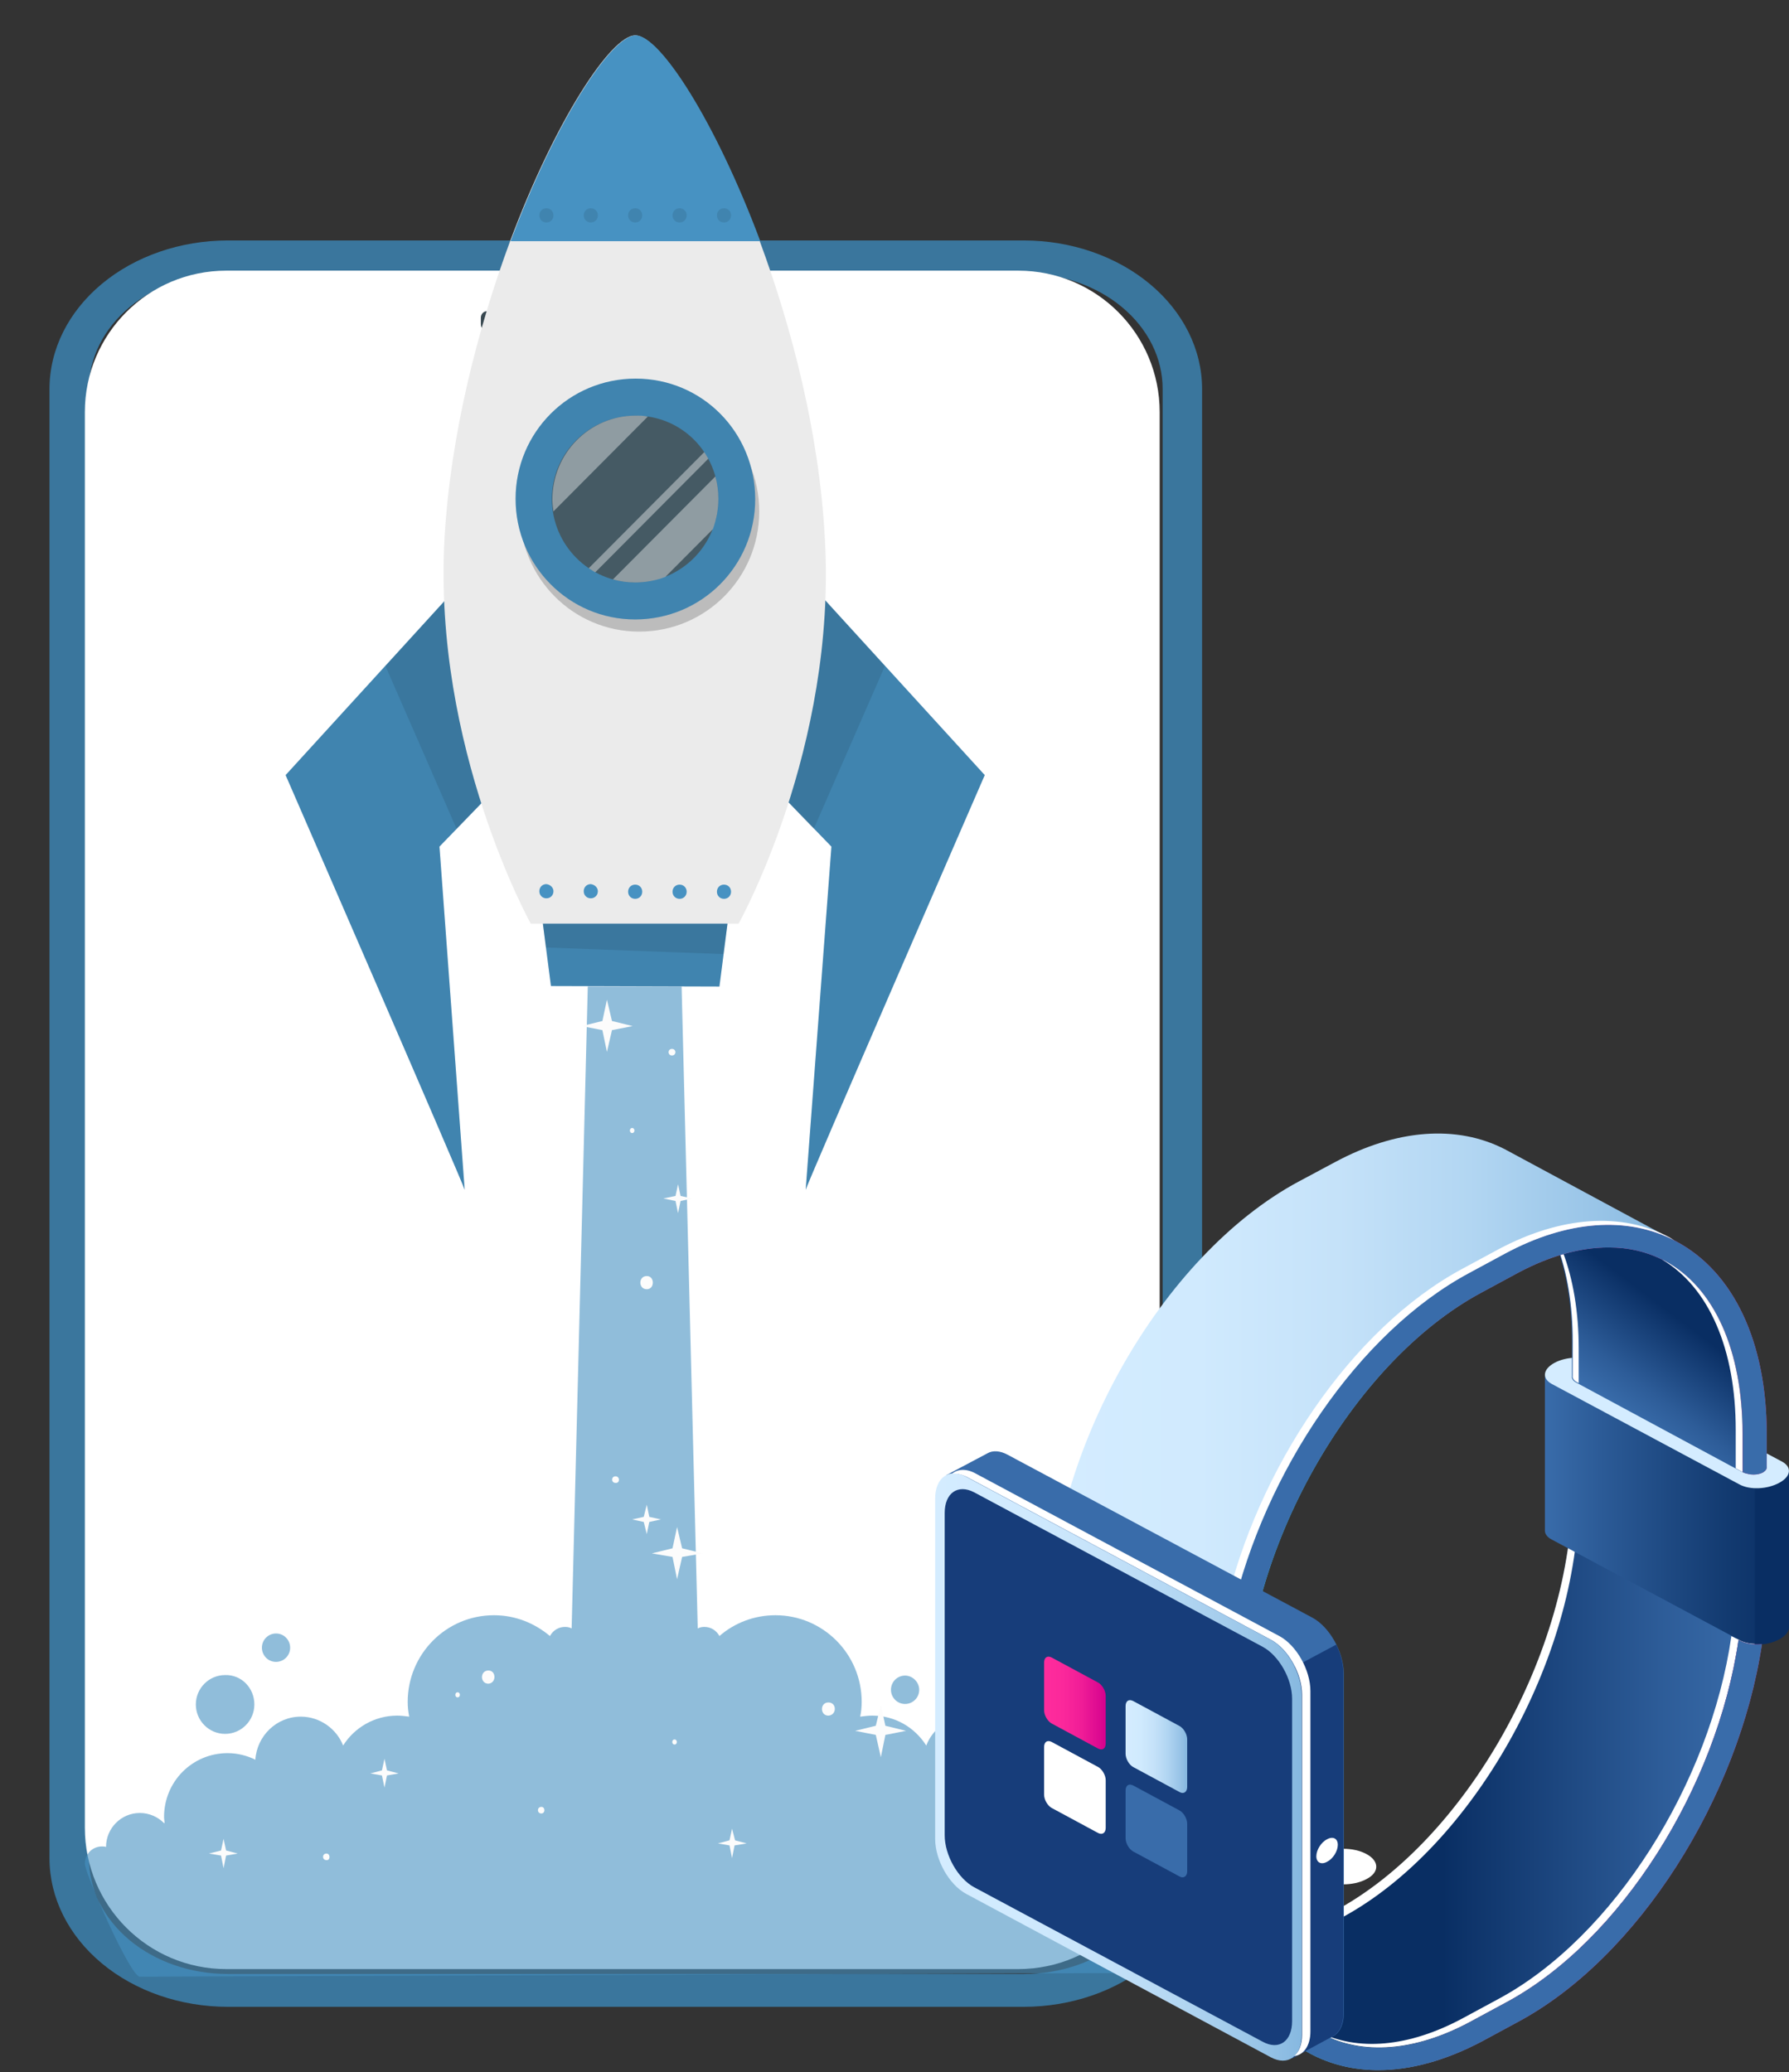 <?xml version="1.0" encoding="UTF-8"?>
<svg xmlns="http://www.w3.org/2000/svg" width="253" height="293" viewBox="0 0 253 293" fill="none">
  <rect x="0" y="0" width="253" height="293" fill="#333333" stroke="none"/>
  <path d="M144.798 38.646C147.375 38.645 149.927 39.067 152.308 39.887C154.689 40.708 156.852 41.91 158.675 43.427C160.497 44.944 161.942 46.745 162.928 48.727C163.913 50.709 164.42 52.833 164.419 54.978V262.781C164.42 264.926 163.913 267.05 162.928 269.032C161.942 271.014 160.497 272.815 158.675 274.331C156.852 275.848 154.689 277.051 152.308 277.872C149.927 278.692 147.375 279.114 144.798 279.113H32.202C29.625 279.114 27.073 278.692 24.692 277.872C22.311 277.051 20.148 275.848 18.325 274.331C16.503 272.815 15.058 271.014 14.072 269.032C13.087 267.05 12.58 264.926 12.581 262.781V54.978C12.58 52.833 13.087 50.709 14.072 48.727C15.058 46.745 16.503 44.944 18.325 43.427C20.148 41.91 22.311 40.708 24.692 39.887C27.073 39.067 29.625 38.645 32.202 38.646H144.798ZM144.798 34H32.202C25.52 34.005 19.113 36.217 14.389 40.15C9.664 44.083 7.007 49.416 7 54.978V262.781C7.009 268.342 9.667 273.674 14.391 277.606C19.115 281.539 25.52 283.751 32.202 283.759H144.798C151.48 283.751 157.885 281.539 162.609 277.606C167.333 273.674 169.991 268.342 170 262.781V54.978C169.991 49.416 167.333 44.085 162.609 40.152C157.885 36.22 151.48 34.007 144.798 34Z" fill="#3A769D"></path>
  <path d="M144 38.269H32C20.954 38.269 12 47.224 12 58.269V258.422C12 269.468 20.954 278.422 32 278.422H144C155.046 278.422 164 269.468 164 258.422V58.269C164 47.224 155.046 38.269 144 38.269Z" fill="white"></path>
  <path d="M68 45.837V44.919C68 44.424 68.395 44 68.856 44H102.384C102.845 44 103.241 44.424 103.241 44.919V45.837C103.241 46.332 102.845 46.755 102.384 46.755H68.79C68.329 46.755 68 46.332 68 45.837Z" fill="#37474F"></path>
  <path d="M107.395 48C106.018 48 104.895 46.652 104.895 45C104.895 43.348 106.018 42 107.395 42C108.771 42 109.895 43.348 109.895 45C109.895 46.652 108.808 48 107.395 48Z" fill="#37474F"></path>
  <path opacity="0.6" d="M35.971 241.007C35.971 243.301 34.116 245.165 31.833 245.165C29.55 245.165 27.695 243.301 27.695 241.007C27.695 238.713 29.55 236.849 31.833 236.849C34.116 236.777 35.971 238.641 35.971 241.007Z" fill="#4792C2"></path>
  <path opacity="0.6" d="M41.034 232.978C41.034 234.125 40.107 234.985 39.036 234.985C37.895 234.985 37.039 234.053 37.039 232.978C37.039 231.83 37.967 230.97 39.036 230.97C40.178 230.97 41.034 231.902 41.034 232.978Z" fill="#4792C2"></path>
  <path opacity="0.6" d="M129.995 238.928C129.995 240.075 129.068 240.935 127.997 240.935C126.856 240.935 126 240.003 126 238.928C126 237.781 126.927 236.921 127.997 236.921C129.068 236.921 129.995 237.853 129.995 238.928Z" fill="#4792C2"></path>
  <path opacity="0.6" d="M170.585 257.568C170.585 258.715 169.657 259.575 168.587 259.575C167.517 259.575 166.59 258.643 166.59 257.568C166.59 256.421 167.517 255.56 168.587 255.56C169.657 255.56 170.585 256.421 170.585 257.568Z" fill="#4792C2"></path>
  <path opacity="0.6" d="M167.445 263.518C167.445 264.88 166.375 278.956 165.02 278.956L19.776 279.5C18.42 279.5 12 264.88 12 263.518C12 262.156 13.07 261.081 14.425 261.081C14.639 261.081 14.782 261.081 14.996 261.152C14.996 258.5 17.136 256.349 19.776 256.349C21.131 256.349 22.344 256.922 23.2 257.783H23.271C23.271 257.496 23.2 257.209 23.2 256.922C23.2 251.904 27.195 247.889 32.189 247.889C33.615 247.889 34.971 248.248 36.112 248.821C36.326 245.452 39.108 242.728 42.533 242.728C45.243 242.728 47.598 244.448 48.525 246.814C50.094 244.305 52.948 242.584 56.158 242.584C56.729 242.584 57.3 242.656 57.87 242.728C57.728 242.011 57.656 241.365 57.656 240.649C57.656 233.91 63.078 228.389 69.855 228.389C72.923 228.389 75.633 229.536 77.773 231.329C78.202 230.54 78.986 230.038 79.914 230.038C80.27 230.038 80.556 230.11 80.841 230.253L83.124 139.492H96.393L98.675 230.253C98.961 230.11 99.246 230.038 99.603 230.038C100.53 230.038 101.315 230.54 101.743 231.329C103.883 229.465 106.665 228.389 109.662 228.389C116.367 228.389 121.86 233.838 121.86 240.649C121.86 241.365 121.789 242.082 121.646 242.728C122.217 242.656 122.788 242.584 123.358 242.584C126.569 242.584 129.351 244.233 130.992 246.814C131.919 244.376 134.273 242.728 136.984 242.728C140.408 242.728 143.19 245.38 143.404 248.821C144.617 248.248 145.973 247.889 147.328 247.889C152.322 247.889 156.317 251.904 156.317 256.922C156.317 257.209 156.317 257.496 156.245 257.783H156.317C157.173 256.922 158.385 256.349 159.741 256.349C162.38 256.349 164.52 258.5 164.52 261.152C164.734 261.081 164.877 261.081 165.091 261.081C166.375 261.081 167.445 262.156 167.445 263.518Z" fill="#4792C2"></path>
  <path d="M65.716 81.853L40.391 109.597C40.391 109.597 65.716 167.81 65.716 168.241L62.149 119.706L69.996 111.605L65.716 81.853Z" fill="#4792C2"></path>
  <path opacity="0.1" d="M65.716 81.853L40.391 109.597C40.391 109.597 65.716 167.81 65.716 168.241L62.149 119.706L69.996 111.605L65.716 81.853Z" fill="black"></path>
  <path opacity="0.1" d="M69.925 111.605L64.574 117.196L54.516 94.184L65.716 81.853L69.925 111.605Z" fill="black"></path>
  <path d="M113.939 81.853L139.264 109.597C139.264 109.597 113.939 167.81 113.939 168.241L117.578 119.706L109.73 111.605L113.939 81.853Z" fill="#4792C2"></path>
  <path opacity="0.1" d="M113.939 81.853L139.264 109.597C139.264 109.597 113.939 167.81 113.939 168.241L117.578 119.706L109.73 111.605L113.939 81.853Z" fill="black"></path>
  <path opacity="0.1" d="M109.73 111.605L115.081 117.196L125.139 94.184L113.939 81.853L109.73 111.605Z" fill="black"></path>
  <path d="M104.452 130.603H75.061C75.061 130.603 61.221 105.726 62.862 76.118C63.718 61.349 67.57 46.437 72.136 34.107C78.485 17.116 86.403 5 89.827 5C93.252 5 101.099 17.116 107.448 34.107C112.014 46.437 115.866 61.349 116.65 76.118C118.363 105.798 104.452 130.603 104.452 130.603Z" fill="#EBEBEB"></path>
  <path opacity="0.2" d="M107.37 72.318C107.37 81.71 99.808 89.309 90.391 89.309C81.046 89.309 73.484 81.71 73.484 72.246C73.484 62.855 81.046 55.255 90.463 55.255C99.808 55.255 107.37 62.926 107.37 72.318Z" fill="black"></path>
  <path d="M106.8 70.597C106.8 79.989 99.238 87.588 89.821 87.588C80.476 87.588 72.914 79.989 72.914 70.526C72.914 61.134 80.476 53.535 89.892 53.535C99.309 53.535 106.8 61.134 106.8 70.597Z" fill="#4792C2"></path>
  <path opacity="0.1" d="M106.8 70.597C106.8 79.989 99.238 87.588 89.821 87.588C80.476 87.588 72.914 79.989 72.914 70.526C72.914 61.134 80.476 53.535 89.892 53.535C99.309 53.535 106.8 61.134 106.8 70.597Z" fill="black"></path>
  <path d="M101.592 70.526C101.592 77.049 96.313 82.355 89.822 82.355C83.33 82.355 78.051 77.049 78.051 70.526C78.051 64.002 83.401 58.768 89.893 58.768C96.385 58.768 101.592 64.002 101.592 70.526Z" fill="#455A64"></path>
  <g opacity="0.4">
    <path d="M101.593 70.526C101.593 72.031 101.308 73.465 100.808 74.827L94.103 81.566C92.819 82.068 91.321 82.355 89.823 82.355C88.752 82.355 87.682 82.211 86.684 81.924L101.165 67.371C101.451 68.375 101.593 69.45 101.593 70.526Z" fill="white"></path>
    <path d="M91.604 58.912L78.264 72.318C78.192 71.744 78.121 71.171 78.121 70.597C78.121 64.073 83.4 58.768 89.892 58.768C90.463 58.768 91.033 58.768 91.604 58.912Z" fill="white"></path>
    <path d="M100.165 64.862L84.185 80.921C83.9 80.778 83.615 80.562 83.258 80.347L99.594 63.93C99.808 64.217 99.951 64.504 100.165 64.862Z" fill="white"></path>
  </g>
  <path d="M107.519 34.107H72.207C78.556 17.116 86.475 5 89.899 5C93.323 5 101.17 17.116 107.519 34.107Z" fill="#4792C2"></path>
  <g opacity="0.1">
    <path d="M78.271 30.45C78.271 31.024 77.843 31.454 77.272 31.454C76.701 31.454 76.273 31.024 76.273 30.45C76.273 29.877 76.701 29.447 77.272 29.447C77.843 29.447 78.271 29.877 78.271 30.45Z" fill="black"></path>
    <path d="M84.548 30.45C84.548 31.024 84.12 31.454 83.549 31.454C82.979 31.454 82.551 31.024 82.551 30.45C82.551 29.877 82.979 29.447 83.549 29.447C84.12 29.447 84.548 29.877 84.548 30.45Z" fill="black"></path>
    <path d="M90.826 30.45C90.826 31.024 90.398 31.454 89.827 31.454C89.256 31.454 88.828 31.024 88.828 30.45C88.828 29.877 89.256 29.447 89.827 29.447C90.398 29.447 90.826 29.877 90.826 30.45Z" fill="black"></path>
    <path d="M97.107 30.45C97.107 31.024 96.679 31.454 96.108 31.454C95.537 31.454 95.109 31.024 95.109 30.45C95.109 29.877 95.537 29.447 96.108 29.447C96.679 29.447 97.107 29.877 97.107 30.45Z" fill="black"></path>
    <path d="M103.384 30.45C103.384 31.024 102.956 31.454 102.385 31.454C101.815 31.454 101.387 31.024 101.387 30.45C101.387 29.877 101.815 29.447 102.385 29.447C102.956 29.447 103.384 29.877 103.384 30.45Z" fill="black"></path>
  </g>
  <path d="M78.271 126.015C78.271 126.588 77.843 127.018 77.272 127.018C76.701 127.018 76.273 126.588 76.273 126.015C76.273 125.441 76.701 125.011 77.272 125.011C77.843 125.083 78.271 125.513 78.271 126.015Z" fill="#4792C2"></path>
  <path d="M84.548 126.015C84.548 126.588 84.12 127.018 83.549 127.018C82.979 127.018 82.551 126.588 82.551 126.015C82.551 125.441 82.979 125.011 83.549 125.011C84.12 125.083 84.548 125.513 84.548 126.015Z" fill="#4792C2"></path>
  <path d="M90.826 126.086C90.826 126.66 90.398 127.09 89.827 127.09C89.256 127.09 88.828 126.66 88.828 126.086C88.828 125.513 89.256 125.083 89.827 125.083C90.398 125.083 90.826 125.513 90.826 126.086Z" fill="#4792C2"></path>
  <path d="M97.107 126.086C97.107 126.66 96.679 127.09 96.108 127.09C95.537 127.09 95.109 126.66 95.109 126.086C95.109 125.513 95.537 125.083 96.108 125.083C96.679 125.083 97.107 125.513 97.107 126.086Z" fill="#4792C2"></path>
  <path d="M103.384 126.086C103.384 126.66 102.956 127.09 102.385 127.09C101.815 127.09 101.387 126.66 101.387 126.086C101.387 125.513 101.815 125.083 102.385 125.083C102.956 125.083 103.384 125.513 103.384 126.086Z" fill="#4792C2"></path>
  <path d="M101.742 139.492L77.915 139.421L76.773 130.603H102.883L101.742 139.492Z" fill="#4792C2"></path>
  <path opacity="0.1" d="M101.742 139.492L77.915 139.421L76.773 130.603H102.883L101.742 139.492Z" fill="black"></path>
  <path opacity="0.1" d="M102.883 130.603L102.312 134.904L77.201 133.972L76.773 130.603H102.883Z" fill="black"></path>
  <path d="M128.135 244.735L125.21 245.309L124.568 248.463L123.855 245.309L120.93 244.735L123.855 244.018L124.568 241.079L125.21 244.018L128.135 244.735Z" fill="#FCFCFC"></path>
  <path d="M99.389 219.643L96.464 220.145L95.751 223.299L95.108 220.145L92.184 219.643L95.108 218.926L95.751 215.915L96.464 218.926L99.389 219.643Z" fill="#FCFCFC"></path>
  <path d="M89.471 145.084L86.546 145.658L85.832 148.741L85.191 145.658L82.266 145.084L85.191 144.367L85.832 141.356L86.546 144.367L89.471 145.084Z" fill="#FCFCFC"></path>
  <path d="M56.37 250.757L54.729 251.044L54.373 252.764L54.016 251.044L52.375 250.757L54.016 250.327L54.373 248.678L54.729 250.327L56.37 250.757Z" fill="#FCFCFC"></path>
  <path d="M145.398 255.919L143.686 256.277L143.329 257.998L142.973 256.277L141.332 255.919L142.973 255.56L143.329 253.911L143.758 255.56L145.398 255.919Z" fill="#FCFCFC"></path>
  <path d="M33.613 262.084L31.972 262.371L31.616 264.163L31.259 262.371L29.547 262.084L31.259 261.654L31.616 260.005L31.972 261.654L33.613 262.084Z" fill="#FCFCFC"></path>
  <path d="M105.594 260.65L103.881 260.937L103.525 262.729L103.168 260.937L101.527 260.65L103.168 260.22L103.525 258.571L103.953 260.22L105.594 260.65Z" fill="#FCFCFC"></path>
  <path d="M93.465 214.84L91.824 215.198L91.467 216.919L91.039 215.198L89.398 214.84L91.039 214.481L91.467 212.761L91.824 214.481L93.465 214.84Z" fill="#FCFCFC"></path>
  <path d="M97.887 169.459L96.246 169.818L95.889 171.538L95.532 169.818L93.82 169.459L95.532 169.101L95.889 167.452L96.246 169.101L97.887 169.459Z" fill="#FCFCFC"></path>
  <path d="M149.251 259.718C148.609 259.718 148.609 260.65 149.251 260.65C149.893 260.722 149.893 259.718 149.251 259.718Z" fill="#FCFCFC"></path>
  <path d="M87.048 208.746C86.406 208.746 86.406 209.678 87.048 209.678C87.69 209.75 87.69 208.746 87.048 208.746Z" fill="#FCFCFC"></path>
  <path d="M95.032 148.31C94.39 148.31 94.39 149.242 95.032 149.242C95.674 149.242 95.674 148.31 95.032 148.31Z" fill="#FCFCFC"></path>
  <path d="M46.169 262.084C45.527 262.084 45.527 263.016 46.169 263.016C46.74 263.088 46.74 262.084 46.169 262.084Z" fill="#FCFCFC"></path>
  <path d="M76.56 255.489C75.918 255.489 75.918 256.421 76.56 256.421C77.13 256.421 77.13 255.489 76.56 255.489Z" fill="#FCFCFC"></path>
  <path d="M137.266 251.044C136.838 251.044 136.838 251.761 137.266 251.761C137.694 251.761 137.694 251.044 137.266 251.044Z" fill="#FCFCFC"></path>
  <path d="M95.395 245.954C94.967 245.954 94.967 246.671 95.395 246.671C95.823 246.671 95.823 245.954 95.395 245.954Z" fill="#FCFCFC"></path>
  <path d="M89.399 159.494C88.971 159.494 88.971 160.211 89.399 160.211C89.827 160.211 89.827 159.494 89.399 159.494Z" fill="#FCFCFC"></path>
  <path d="M64.716 239.286C64.287 239.286 64.287 240.003 64.716 240.003C65.144 240.003 65.144 239.286 64.716 239.286Z" fill="#FCFCFC"></path>
  <path d="M117.152 240.72C115.939 240.72 115.939 242.584 117.152 242.584C118.364 242.512 118.364 240.72 117.152 240.72Z" fill="#FCFCFC"></path>
  <path d="M69.07 236.204C67.857 236.204 67.857 238.068 69.07 238.068C70.211 237.996 70.211 236.204 69.07 236.204Z" fill="#FCFCFC"></path>
  <path d="M91.468 180.428C90.255 180.428 90.255 182.292 91.468 182.292C92.61 182.292 92.61 180.428 91.468 180.428Z" fill="#FCFCFC"></path>
  <path d="M193.239 265.7C191.44 266.691 188.461 266.691 186.662 265.7C184.863 264.709 184.863 263.145 186.662 262.155C188.461 261.164 191.44 261.164 193.239 262.155C195.094 263.145 195.094 264.762 193.239 265.7Z" fill="white"></path>
  <path d="M248.051 207.409C240.519 203.342 232.649 200.318 225.79 195.73V195.312C225.509 195.26 225.285 195.208 225.003 195.208C224.779 195.052 224.498 194.843 224.273 194.687C224.273 194.895 224.273 195.052 224.273 195.208C223.654 195.208 222.98 195.156 222.361 194.843V210.641C222.361 233.582 207.296 260.33 188.801 270.236L183.686 273C177.896 276.076 172.331 277.223 167.496 276.284C167.496 277.379 167.496 278.422 167.496 279.517C168.564 279.673 169.688 279.778 170.813 279.778C172.218 279.778 173.68 279.673 175.141 279.413L175.984 281.655C175.984 281.655 184.023 289.267 184.698 289.006C185.372 288.693 193.074 291.04 193.467 290.883C193.861 290.727 202.012 289.736 203.08 289.528C204.148 289.319 210.163 285.982 210.163 285.982L219.045 280.247L227.589 274.355L237.933 260.434L245.915 241.768L248.276 231.862C248.276 231.81 248.108 210.641 248.051 207.409Z" fill="url(#paint0_linear_540_1905)"></path>
  <path d="M168.396 277.223C173.23 278.109 178.795 277.014 184.585 273.938L189.701 271.175C208.195 261.268 223.261 234.521 223.261 211.58V195.782C223.879 196.147 224.554 196.147 225.172 196.147C225.172 195.99 225.172 195.834 225.172 195.625C225.397 195.782 225.678 195.99 225.903 196.147C226.128 196.147 226.353 196.199 226.578 196.199C226.296 196.042 226.015 195.886 225.79 195.677V195.26C225.509 195.208 225.285 195.156 225.003 195.156C224.779 194.999 224.498 194.791 224.273 194.635C224.273 194.843 224.273 194.999 224.273 195.156C223.654 195.156 222.98 195.104 222.361 194.791V210.589C222.361 233.53 207.296 260.278 188.801 270.184L183.686 272.947C177.896 276.024 172.331 277.171 167.496 276.232C167.496 277.327 167.496 278.37 167.496 279.465C167.777 279.517 168.114 279.517 168.396 279.569C168.396 278.839 168.396 278.057 168.396 277.223Z" fill="white"></path>
  <path d="M245.076 231.445L244.851 231.34C241.872 252.092 228.212 273.886 211.91 282.645L206.794 285.409C199.205 289.475 191.953 290.101 186.332 287.234C186.557 287.338 186.782 287.494 187.007 287.598C192.684 290.623 200.105 290.049 207.806 285.93L212.921 283.167C229.224 274.459 242.828 252.665 245.863 231.862L246.088 231.966C246.65 232.279 247.381 232.435 248.112 232.488C248.168 232.279 248.168 232.123 248.224 231.914C247.044 232.07 245.863 231.914 245.076 231.445Z" fill="white"></path>
  <path d="M252.996 230.089V207.878L245.576 204.958L218.48 194.322V216.429C218.48 216.898 218.818 217.367 219.436 217.68L246.026 231.914C247.431 232.696 249.961 232.592 251.591 231.705C252.49 231.288 252.996 230.715 252.996 230.089Z" fill="url(#paint1_linear_540_1905)"></path>
  <path d="M252.496 207.461L244.57 204.541L217.98 193.905L252.496 207.461Z" fill="#2C2660"></path>
  <path d="M248.168 206.053V232.54C249.348 232.592 250.641 232.331 251.597 231.81C252.496 231.34 252.946 230.715 252.946 230.141V207.93L248.168 206.053Z" fill="#092E63"></path>
  <path d="M246.025 209.911L219.436 195.677C218.03 194.895 218.199 193.592 219.829 192.705C221.459 191.819 223.989 191.715 225.394 192.497L252.04 206.679C253.445 207.461 253.277 208.764 251.647 209.651C249.96 210.589 247.487 210.693 246.025 209.911Z" fill="#D4ECFF"></path>
  <path d="M213.142 162.673C213.086 162.673 213.086 162.621 213.029 162.621C213.029 162.621 212.973 162.621 212.973 162.569L212.748 162.465C206.003 159.024 197.514 159.649 188.857 164.29L183.685 167.053C164.235 177.481 148.383 205.427 148.383 229.411V250.267C148.383 263.197 153.049 273.104 161.143 277.431C161.593 277.64 161.987 277.848 162.436 278.057L184.754 290.049L178.401 282.802L175.815 272.27L175.31 260.121L175.197 252.665V236.033L176.771 227.639L178.458 220.86L181.999 212.153L185.372 205.532L188.464 201.413L192.68 194.843L195.547 191.61L199.875 188.482L203.079 185.875L211.118 180.244L218.426 177.012L224.778 175.447L230.568 175.604L236.471 175.239L213.142 162.673Z" fill="url(#paint2_linear_540_1905)"></path>
  <path d="M248.78 206.679L248.499 206.209H248.555L247.825 201.308C247.768 199.327 247.712 197.607 247.712 197.607C247.712 197.607 245.014 185.667 244.845 185.458C244.677 185.25 241.023 179.41 241.023 179.41L228.993 174.874C228.993 174.874 221.404 175.343 221.404 175.552C221.404 175.552 221.404 175.656 221.46 175.76C221.01 175.865 220.504 175.969 220.055 176.073C221.516 179.931 222.303 184.572 222.303 189.786V194.582C222.247 194.895 222.416 195.208 222.865 195.469L246.475 208.191C247.262 208.608 247.937 208.086 248.724 207.722C249.511 207.252 249.567 207.096 248.78 206.679Z" fill="url(#paint3_linear_540_1905)"></path>
  <path d="M176.037 280.351C175.869 280.403 175.7 280.403 175.531 280.455L175.981 281.655C175.981 281.655 176.318 281.967 176.824 282.437L176.037 280.351Z" fill="#2C2660"></path>
  <path d="M223.26 195.521V190.724C223.26 185.51 222.473 180.87 221.011 177.012C221.461 176.907 221.911 176.803 222.417 176.699C222.417 176.595 222.36 176.542 222.36 176.49C222.36 176.282 229.949 175.812 229.949 175.812L241.642 180.192C241.361 179.723 241.136 179.358 241.136 179.358L229.106 174.822C229.106 174.822 221.517 175.291 221.517 175.5C221.517 175.5 221.517 175.604 221.573 175.708C221.124 175.812 220.618 175.917 220.168 176.021C221.63 179.879 222.417 184.52 222.417 189.734V194.53C222.36 194.843 222.529 195.156 222.979 195.417L223.316 195.573C223.26 195.625 223.26 195.573 223.26 195.521Z" fill="white"></path>
  <path d="M249.847 207.357V202.716C249.847 189.786 245.181 179.879 237.087 175.552C230.285 171.902 221.684 172.528 212.858 177.22L207.743 179.984C188.292 190.411 172.496 218.358 172.496 242.342V263.197C172.496 276.128 177.162 286.034 185.257 290.362C188.18 291.926 191.44 292.708 194.926 292.708C199.479 292.708 204.426 291.353 209.485 288.693L214.601 285.93C231.69 276.806 245.912 254.125 249.173 232.488C248.048 232.592 246.868 232.435 246.081 232.018L245.856 231.914C242.82 252.665 229.216 274.459 212.914 283.219L207.799 285.982C200.097 290.101 192.677 290.727 186.999 287.651C179.973 283.897 175.981 274.981 175.981 263.197V242.342C175.981 219.401 191.047 192.653 209.541 182.747L214.657 179.984C219.154 177.585 223.483 176.386 227.474 176.386C230.341 176.386 233.039 177.012 235.456 178.315C242.483 182.069 246.474 190.985 246.474 202.768V204.854V205.115V208.139L246.587 208.191C247.374 208.608 248.61 208.608 249.341 208.191C249.735 207.93 249.903 207.669 249.847 207.357Z" fill="url(#paint4_linear_540_1905)"></path>
  <path d="M249.847 207.357V202.716C249.847 189.786 245.181 179.879 237.087 175.552C230.285 171.902 221.684 172.528 212.858 177.22L207.743 179.984C188.292 190.411 172.496 218.358 172.496 242.342V263.197C172.496 276.128 177.162 286.034 185.257 290.362C188.18 291.926 191.44 292.708 194.926 292.708C199.479 292.708 204.426 291.353 209.485 288.693L214.601 285.93C231.69 276.806 245.912 254.125 249.173 232.488C248.048 232.592 246.868 232.435 246.081 232.018L245.856 231.914C242.82 252.665 229.216 274.459 212.914 283.219L207.799 285.982C200.097 290.101 192.677 290.727 186.999 287.651C179.973 283.897 175.981 274.981 175.981 263.197V242.342C175.981 219.401 191.047 192.653 209.541 182.747L214.657 179.984C219.154 177.585 223.483 176.386 227.474 176.386C230.341 176.386 233.039 177.012 235.456 178.315C242.483 182.069 246.474 190.985 246.474 202.768V204.854V205.115V208.139L246.587 208.191C247.374 208.608 248.61 208.608 249.341 208.191C249.735 207.93 249.903 207.669 249.847 207.357Z" fill="#396CAA"></path>
  <path d="M236.134 174.978C229.333 171.328 220.732 171.954 211.906 176.647L206.791 179.41C191.107 187.856 177.784 207.669 173.23 227.639C173.568 227.743 173.905 227.951 174.242 228.108C178.796 208.191 192.119 188.378 207.802 179.983L212.918 177.22C221.575 172.58 230.063 171.902 236.809 175.395C236.584 175.239 236.359 175.134 236.134 174.978Z" fill="white"></path>
  <path d="M175.143 278.422C174.918 278.526 174.694 278.578 174.469 278.683C176.661 283.688 179.978 287.546 184.25 289.84C184.362 289.893 184.475 289.945 184.587 289.997C180.427 287.546 177.223 283.532 175.143 278.422Z" fill="#17E8F7"></path>
  <path d="M235.404 178.263C235.291 178.211 235.179 178.159 235.066 178.106C241.7 182.069 245.466 190.776 245.466 202.195V204.28V204.593V207.617L245.579 207.669L246.422 208.139V205.114V204.802V202.716C246.422 190.933 242.431 182.017 235.404 178.263Z" fill="white"></path>
  <path d="M185.599 228.733L142.483 205.688C141.415 205.114 140.403 205.062 139.672 205.479L133.77 208.608L138.154 210.172V256.889C138.154 259.861 140.122 263.354 142.539 264.657L183.744 286.712L182.732 291.04L188.466 287.963C189.422 287.494 190.04 286.295 190.04 284.679V236.554C189.984 233.53 188.017 230.037 185.599 228.733Z" fill="#396CAA"></path>
  <path d="M188.411 287.963C189.367 287.494 189.985 286.295 189.985 284.679V236.554C189.985 235.251 189.592 233.843 188.974 232.54L138.605 259.496C139.336 261.685 140.798 263.719 142.54 264.657L183.746 286.712L182.734 291.04L188.411 287.963Z" fill="#173D7A"></path>
  <path d="M179.695 290.883L136.635 267.786C134.218 266.482 132.25 262.989 132.25 260.017V211.893C132.25 208.921 134.218 207.513 136.635 208.816L179.695 231.862C182.112 233.165 184.08 236.659 184.08 239.631V287.755C184.08 290.779 182.112 292.187 179.695 290.883Z" fill="url(#paint5_linear_540_1905)"></path>
  <path d="M180.934 231.34L137.874 208.295C136.581 207.617 135.4 207.722 134.613 208.399C135.232 208.295 135.906 208.451 136.693 208.816L179.754 231.862C182.171 233.165 184.138 236.659 184.138 239.631V287.755C184.138 289.111 183.689 290.153 183.014 290.727C184.363 290.57 185.319 289.267 185.319 287.234V239.109C185.319 236.137 183.351 232.644 180.934 231.34Z" fill="white"></path>
  <path d="M178.569 288.693L137.758 266.847C135.453 265.596 133.598 262.311 133.598 259.496V213.926C133.598 211.11 135.453 209.807 137.758 211.006L178.569 232.852C180.874 234.104 182.729 237.389 182.729 240.204V285.774C182.729 288.641 180.874 289.945 178.569 288.693Z" fill="#173D7A"></path>
  <path d="M189.192 260.851C189.192 261.738 188.517 262.832 187.674 263.25C186.831 263.719 186.156 263.354 186.156 262.467C186.156 261.581 186.831 260.486 187.674 260.069C188.517 259.6 189.192 259.965 189.192 260.851Z" fill="white"></path>
  <path d="M155.301 247.243L148.724 243.697C148.162 243.384 147.656 242.55 147.656 241.82V235.094C147.656 234.364 148.106 234.052 148.724 234.364L155.301 237.91C155.864 238.223 156.369 239.057 156.369 239.787V246.513C156.369 247.243 155.92 247.556 155.301 247.243Z" fill="url(#paint6_linear_540_1905)"></path>
  <path d="M166.825 253.395L160.248 249.85C159.686 249.537 159.18 248.703 159.18 247.973V241.247C159.18 240.517 159.629 240.204 160.248 240.517L166.825 244.062C167.387 244.375 167.893 245.209 167.893 245.939V252.665C167.893 253.395 167.387 253.708 166.825 253.395Z" fill="url(#paint7_linear_540_1905)"></path>
  <path d="M155.301 259.183L148.724 255.637C148.162 255.324 147.656 254.49 147.656 253.76V247.034C147.656 246.304 148.106 245.991 148.724 246.304L155.301 249.85C155.864 250.163 156.369 250.997 156.369 251.727V258.453C156.369 259.13 155.92 259.495 155.301 259.183Z" fill="white"></path>
  <path d="M166.825 265.335L160.248 261.79C159.686 261.477 159.18 260.643 159.18 259.913V253.187C159.18 252.457 159.629 252.144 160.248 252.457L166.825 256.002C167.387 256.315 167.893 257.149 167.893 257.879V264.605C167.893 265.283 167.387 265.648 166.825 265.335Z" fill="#396CAA"></path>
  <defs>
    <linearGradient id="paint0_linear_540_1905" x1="167.505" y1="242.785" x2="248.296" y2="242.785" gradientUnits="userSpaceOnUse">
      <stop offset="0.452" stop-color="#092E63"></stop>
      <stop offset="0.499" stop-color="#0E346A"></stop>
      <stop offset="0.833" stop-color="#2D5C98"></stop>
      <stop offset="1" stop-color="#396CAA"></stop>
    </linearGradient>
    <linearGradient id="paint1_linear_540_1905" x1="218.477" y1="213.445" x2="252.985" y2="213.445" gradientUnits="userSpaceOnUse">
      <stop stop-color="#396CAA"></stop>
      <stop offset="0.226" stop-color="#2C5B97"></stop>
      <stop offset="0.733" stop-color="#133B71"></stop>
      <stop offset="1" stop-color="#092E63"></stop>
    </linearGradient>
    <linearGradient id="paint2_linear_540_1905" x1="148.41" y1="225.163" x2="236.523" y2="225.163" gradientUnits="userSpaceOnUse">
      <stop stop-color="#D4ECFF"></stop>
      <stop offset="0.238" stop-color="#D0EAFE"></stop>
      <stop offset="0.46" stop-color="#C5E2F9"></stop>
      <stop offset="0.674" stop-color="#B2D6F2"></stop>
      <stop offset="0.884" stop-color="#98C4E7"></stop>
      <stop offset="1" stop-color="#86B8E0"></stop>
    </linearGradient>
    <linearGradient id="paint3_linear_540_1905" x1="246.892" y1="177.786" x2="230.063" y2="200.074" gradientUnits="userSpaceOnUse">
      <stop offset="0.452" stop-color="#092E63"></stop>
      <stop offset="0.499" stop-color="#0E346A"></stop>
      <stop offset="0.833" stop-color="#2D5C98"></stop>
      <stop offset="1" stop-color="#396CAA"></stop>
    </linearGradient>
    <linearGradient id="paint4_linear_540_1905" x1="172.495" y1="232.934" x2="249.864" y2="232.934" gradientUnits="userSpaceOnUse">
      <stop stop-color="#17E8F7"></stop>
      <stop offset="0.219" stop-color="#5AB0D7"></stop>
      <stop offset="0.671" stop-color="#E24098"></stop>
    </linearGradient>
    <linearGradient id="paint5_linear_540_1905" x1="132.25" y1="249.852" x2="184.1" y2="249.852" gradientUnits="userSpaceOnUse">
      <stop stop-color="#D4ECFF"></stop>
      <stop offset="0.238" stop-color="#D0EAFE"></stop>
      <stop offset="0.46" stop-color="#C5E2F9"></stop>
      <stop offset="0.674" stop-color="#B2D6F2"></stop>
      <stop offset="0.884" stop-color="#98C4E7"></stop>
      <stop offset="1" stop-color="#86B8E0"></stop>
    </linearGradient>
    <linearGradient id="paint6_linear_540_1905" x1="147.671" y1="240.811" x2="156.378" y2="240.811" gradientUnits="userSpaceOnUse">
      <stop stop-color="#FF2C9C"></stop>
      <stop offset="0.312" stop-color="#FB289B"></stop>
      <stop offset="0.602" stop-color="#F01D97"></stop>
      <stop offset="0.881" stop-color="#DD0A91"></stop>
      <stop offset="1" stop-color="#D3008D"></stop>
    </linearGradient>
    <linearGradient id="paint7_linear_540_1905" x1="159.172" y1="246.97" x2="167.879" y2="246.97" gradientUnits="userSpaceOnUse">
      <stop stop-color="#D4ECFF"></stop>
      <stop offset="0.238" stop-color="#D0EAFE"></stop>
      <stop offset="0.46" stop-color="#C5E2F9"></stop>
      <stop offset="0.674" stop-color="#B2D6F2"></stop>
      <stop offset="0.884" stop-color="#98C4E7"></stop>
      <stop offset="1" stop-color="#86B8E0"></stop>
    </linearGradient>
  </defs>
</svg>
